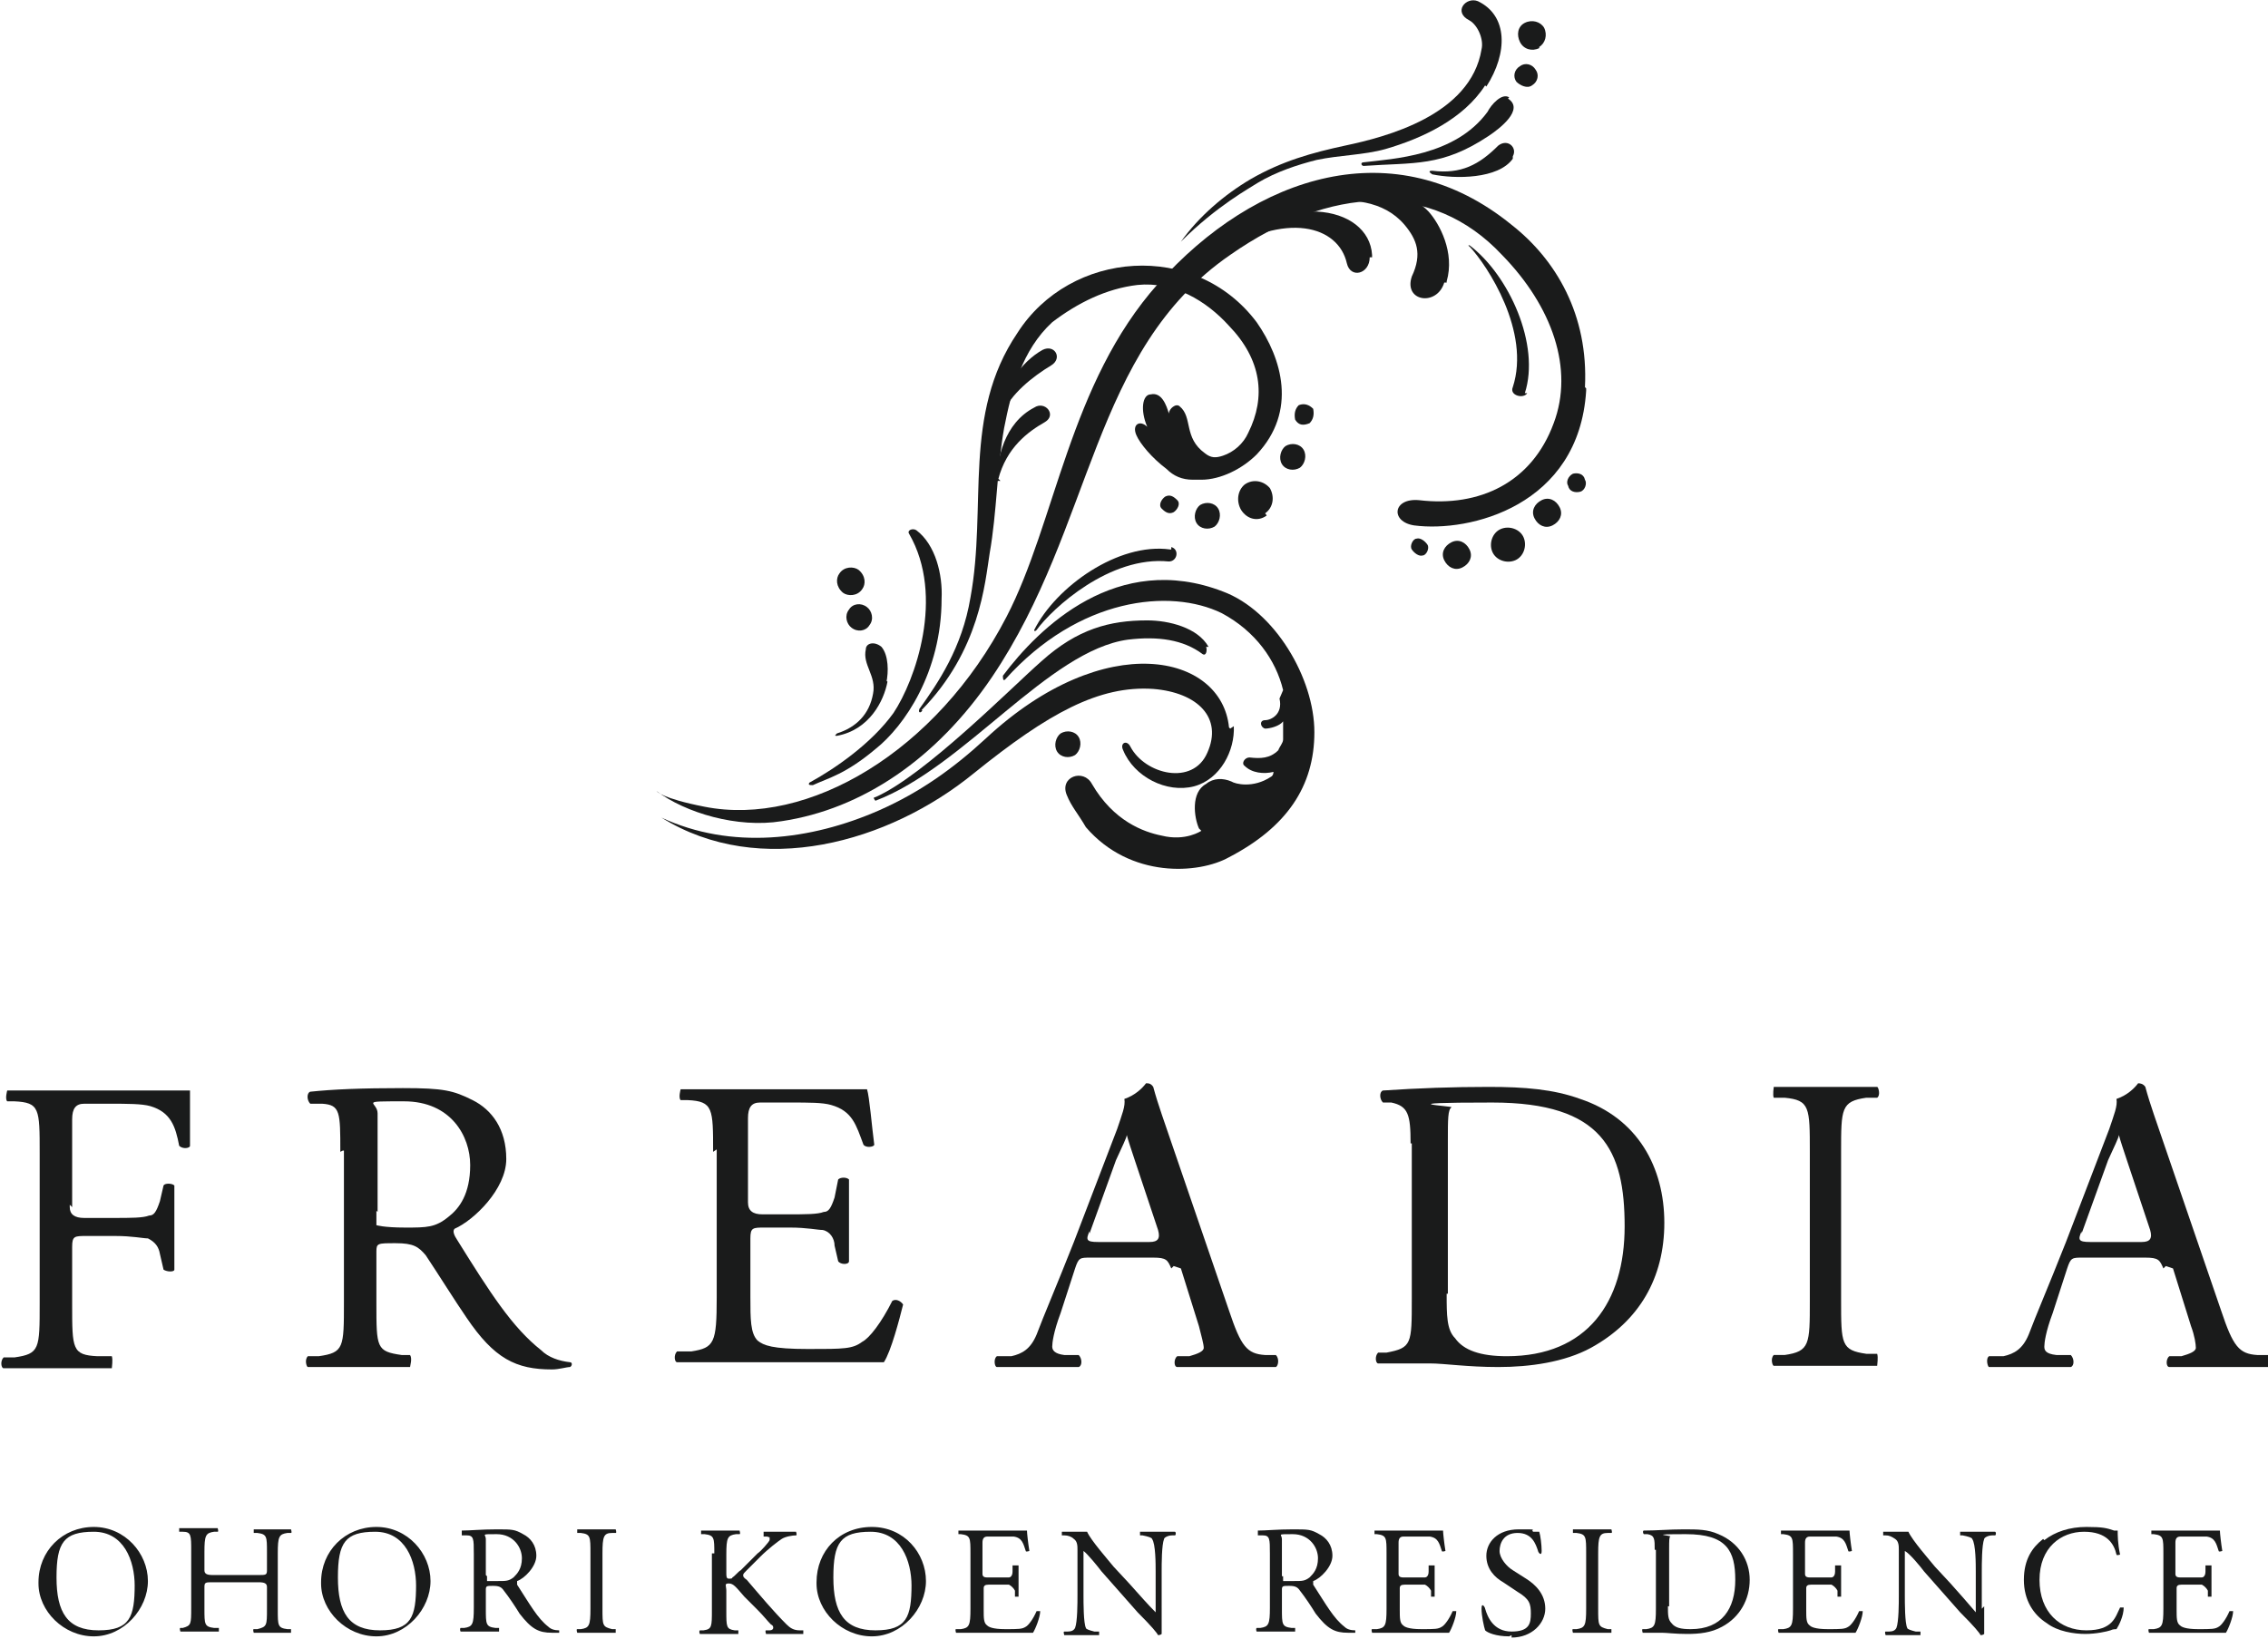 <?xml version="1.0" encoding="UTF-8"?>
<svg id="_レイヤー_2" xmlns="http://www.w3.org/2000/svg" version="1.1" viewBox="0 0 188.6 136.3">
  <!-- Generator: Adobe Illustrator 29.8.2, SVG Export Plug-In . SVG Version: 2.1.1 Build 3)  -->
  <defs>
    <style>
      .st0 {
        fill: #1a1b1b;
      }
    </style>
  </defs>
  <g id="_レイヤー_1-2">
    <g>
      <path class="st0" d="M3.2,131.6c0-2.6,2-4.6,4.6-4.6s4.5,2.2,4.5,4.5-2,4.6-4.5,4.6-4.6-2.1-4.6-4.4ZM11.2,131.9c0-2.1-.9-4.5-3.4-4.5s-3.1.9-3.1,3.8.9,4.4,3.5,4.4,3-1.1,3-3.8h0Z"/>
      <path class="st0" d="M17.7,131.6c-.6,0-.7,0-.7.4v1.8c0,1.3,0,1.5.8,1.6h.4c0,0,0,.3,0,.3h-3.2c0,0-.1-.3,0-.3h.2c.7-.2.7-.3.7-1.7v-4.7c0-1.3,0-1.6-.7-1.6h-.3c0,0,0-.3,0-.3h3.2c0,0,.1.3,0,.3h-.3c-.7.1-.8.3-.8,1.7v1.5c0,.3.2.4.7.4h3.8c.6,0,.7,0,.7-.4v-1.5c0-1.3,0-1.5-.8-1.6h-.3c0,0,0-.3,0-.3h3.1c0,0,.1.3,0,.3h-.3c-.7.1-.8.3-.8,1.7v4.7c0,1.3,0,1.5.8,1.6h.3c0,0,0,.3,0,.3h-3.1c0,0-.1-.3,0-.3h.3c.8-.2.8-.3.8-1.7v-1.8c0-.3-.2-.4-.7-.4h-3.8,0Z"/>
      <path class="st0" d="M26.7,131.6c0-2.6,2-4.6,4.6-4.6s4.5,2.2,4.5,4.5-2,4.6-4.5,4.6-4.6-2.1-4.6-4.4ZM34.6,131.9c0-2.1-.9-4.5-3.4-4.5s-3.1.9-3.1,3.8.9,4.4,3.5,4.4,3-1.1,3-3.8h0Z"/>
      <path class="st0" d="M39.4,129.2c0-1.2,0-1.5-.6-1.5h-.4c0-.1,0-.3,0-.4.7,0,1.6-.1,2.9-.1s1.5,0,2.2.4c.6.3,1.1.9,1.1,1.8s-1,1.9-1.6,2.1v.3c1.1,1.7,1.7,2.8,2.6,3.5.2.2.5.3.9.3,0,0,0,.1,0,.2h-.6c-1.1,0-1.7-.3-2.7-1.6-.3-.5-.9-1.4-1.3-1.9-.2-.3-.4-.4-.9-.4s-.6,0-.6.3v1.6c0,1.3,0,1.5.8,1.6h.3c0,.1,0,.3,0,.3h-3.2c0,0-.1-.2,0-.3h.3c.7-.1.8-.3.8-1.7v-4.7.2c0,0,0,0,0,0ZM40.5,131.1v.4h.9c.7,0,.9,0,1.3-.3.3-.3.7-.7.7-1.6s-.7-2-2.1-2-.9,0-.9.4v3h0Z"/>
      <path class="st0" d="M49.1,129.2c0-1.4,0-1.6-.8-1.7h-.3c0,0,0-.3,0-.3h3.2c0,0,.1.3,0,.3h-.3c-.7,0-.8.3-.8,1.7v4.6c0,1.4,0,1.5.8,1.7h.3c0,0,0,.3,0,.3h-3.2c0,0-.1-.3,0-.3h.3c.7-.1.8-.3.8-1.7v-4.6Z"/>
      <path class="st0" d="M59.4,129.2c0-1.3,0-1.5-.8-1.6h-.3c0,0,0-.3,0-.3h3.2c0,0,.1.3,0,.3h-.3c-.7.1-.8.3-.8,1.7v1.5c0,.3,0,.5.2.5s.3,0,.3-.1c.2-.1.5-.5.7-.6l1.4-1.4c.3-.2.9-.9,1-1.1,0,0,0-.1,0-.2s0,0-.2-.1h-.3c0-.2,0-.3,0-.4h2.7c0,0,.1.3,0,.3-.3,0-.9.1-1.2.3-.3.2-1.1.8-1.8,1.5l-1.1,1.1c-.2.2-.3.3-.3.4s0,.2.3.4c1.2,1.4,2.2,2.6,3.3,3.7.3.3.6.5,1.1.5h.3c0,.1,0,.3,0,.3h-3.1c0,0-.1-.3,0-.3h.3c.2,0,.3-.1.3-.2s0-.2-.2-.3c-.3-.3-.6-.7-1.1-1.2l-1.1-1.1c-.7-.8-.9-1.1-1.3-1.1s-.2.2-.2.6v1.7c0,1.3,0,1.5.7,1.6h.3c0,0,0,.3,0,.3h-3.2c0,0-.1-.2,0-.3h.3c.7-.1.7-.3.7-1.7v-4.7h0,0Z"/>
      <path class="st0" d="M67.9,131.6c0-2.6,1.9-4.6,4.6-4.6s4.5,2.2,4.5,4.5-2,4.6-4.5,4.6-4.6-2.1-4.6-4.4ZM75.8,131.9c0-2.1-.9-4.5-3.4-4.5s-3.1.9-3.1,3.8.9,4.4,3.5,4.4,3-1.1,3-3.8h0Z"/>
      <path class="st0" d="M80.7,129.2c0-1.3,0-1.5-.8-1.6h-.2c0,0,0-.3,0-.3h5.7c0,.2.1,1.1.2,1.7,0,0-.3.1-.3,0-.2-.6-.3-1.1-1-1.2-.3,0-.7,0-1.3,0h-.9c-.3,0-.4.2-.4.5v2.6c0,.2.1.3.4.3h.7c.5,0,.9,0,1.1,0,.1,0,.3-.1.3-.5v-.5c.1,0,.4,0,.5,0v2.6c0,0-.3,0-.3,0v-.5c-.1-.2-.3-.4-.5-.5h-1.7c-.3,0-.4.1-.4.3v1.8c0,.7,0,1.1.3,1.3.1.1.4.3,1.5.3s1.4,0,1.7-.2c.2-.1.6-.6.9-1.3,0,0,.3,0,.3,0,0,.5-.4,1.5-.6,1.8h-6.4c0,0-.1-.3,0-.3h.4c.7-.1.8-.3.8-1.7v-4.7h0Z"/>
      <path class="st0" d="M96.6,133.6v2.3c0,0-.1.1-.3.1-.1-.2-.5-.7-1.7-1.9l-3-3.4c-.3-.4-1.2-1.5-1.5-1.7v3.7c0,.6,0,2.3.2,2.7,0,.1.3.2.7.3h.4c0,.1,0,.3,0,.3h-2.9c0,0-.1-.3,0-.3h.3c.3,0,.5-.1.6-.3.2-.5.2-2.1.2-2.7v-3.8c0-.3,0-.7-.3-.9-.2-.2-.5-.3-.8-.3h-.2c0-.1,0-.3,0-.3h2.1c.3.7,1.8,2.4,2.2,2.9l1.3,1.4c.9,1,1.5,1.7,2.2,2.4v-3.4c0-.6,0-2.3-.3-2.7,0-.1-.3-.2-.8-.3h-.2c0-.1,0-.3,0-.3h2.9c.1,0,.1.3,0,.3h-.2c-.4,0-.7.2-.7.3-.2.5-.2,2.1-.2,2.7v3.1h0Z"/>
      <path class="st0" d="M105.6,129.2c0-1.2,0-1.5-.6-1.5h-.4c0-.1,0-.3,0-.4.7,0,1.6-.1,2.9-.1s1.5,0,2.2.4c.6.3,1.1.9,1.1,1.8s-1,1.9-1.6,2.1v.3c1.1,1.7,1.7,2.8,2.6,3.5.2.2.5.3.9.3,0,0,0,.1,0,.2h-.6c-1.1,0-1.7-.3-2.7-1.6-.3-.5-.9-1.4-1.3-1.9-.2-.3-.4-.4-.9-.4s-.6,0-.6.3v1.6c0,1.3,0,1.5.8,1.6h.3c0,.1,0,.3,0,.3h-3.2c0,0-.1-.2,0-.3h.3c.7-.1.8-.3.8-1.7v-4.7.2c0,0,0,0,0,0ZM106.7,131.1v.4h.9c.7,0,.9,0,1.3-.3.3-.3.7-.7.7-1.6s-.7-2-2.1-2-.9,0-.9.4v3h0c0,.1,0,.1,0,.1Z"/>
      <path class="st0" d="M115.3,129.2c0-1.3,0-1.5-.8-1.6h-.2c0,0,0-.3,0-.3h5.7c0,.2.1,1.1.2,1.7,0,0-.3.1-.3,0-.2-.6-.3-1.1-1-1.2-.3,0-.7,0-1.3,0h-.9c-.3,0-.4.2-.4.5v2.6c0,.2.1.3.4.3h.7c.5,0,.9,0,1.1,0,.1,0,.3-.1.3-.5v-.5c.1,0,.4,0,.5,0v2.6c0,0-.3,0-.3,0v-.5c-.1-.2-.3-.4-.5-.5h-1.7c-.3,0-.4.1-.4.3v1.8c0,.7,0,1.1.3,1.3.1.1.4.3,1.5.3s1.4,0,1.7-.2c.2-.1.6-.6.9-1.3,0,0,.3,0,.3,0,0,.5-.4,1.5-.6,1.8h-6.4c0,0-.1-.3,0-.3h.4c.7-.1.8-.3.8-1.7v-4.7h0Z"/>
      <path class="st0" d="M125.5,136.1c-1.1,0-1.8-.3-2-.5-.1-.3-.3-1.2-.3-1.8s.3-.1.3,0c.2.7.7,1.9,2.2,1.9s1.6-.7,1.6-1.5-.1-1.2-1.1-1.8l-1.2-.8c-.7-.4-1.4-1.1-1.4-2.2s.9-2.2,2.7-2.2.9,0,1.2.2c.2,0,.3,0,.5,0,.1.3.2,1.1.2,1.6s-.3.1-.3,0c-.2-.6-.5-1.5-1.7-1.5s-1.5.9-1.5,1.5.6,1.3,1.1,1.6l1.1.7c.8.5,1.6,1.3,1.6,2.5s-1.1,2.4-2.8,2.4v-.2c0,0,0,0,0,0Z"/>
      <path class="st0" d="M131.9,129.2c0-1.4,0-1.6-.8-1.7h-.3c0,0,0-.3,0-.3h3.2c0,0,.1.3,0,.3h-.3c-.7,0-.8.3-.8,1.7v4.6c0,1.4,0,1.5.8,1.7h.3c0,0,0,.3,0,.3h-3.2c0,0-.1-.3,0-.3h.3c.7-.1.8-.3.8-1.7v-4.6Z"/>
      <path class="st0" d="M137.6,128.9c0-.9,0-1.2-.6-1.3h-.3c-.1-.1-.1-.3,0-.3,1.1,0,2.1-.1,3.3-.1s2,0,2.9.4c1.7.7,2.6,2.2,2.6,3.8s-.8,3.1-2.3,3.9c-.9.5-1.9.6-2.9.6s-1.7-.1-2.1-.1h-1.6c0,0-.1-.3,0-.3h.3c.7-.1.8-.3.8-1.7v-5h0c0,.1,0,.1,0,.1ZM138.7,133.6c0,.7,0,1.1.3,1.4.3.4.8.5,1.6.5,2.6,0,3.7-1.7,3.7-4.1s-.7-3.8-4.1-3.8-1.2.1-1.3.2c-.1,0-.1.4-.1,1v4.8h0q0,0,0,0Z"/>
      <path class="st0" d="M149.1,129.2c0-1.3,0-1.5-.8-1.6h-.2c0,0,0-.3,0-.3h5.7c0,.2.1,1.1.2,1.7,0,0-.3.1-.3,0-.2-.6-.3-1.1-1-1.2-.3,0-.7,0-1.3,0h-.9c-.3,0-.4.2-.4.5v2.6c0,.2.1.3.4.3h.7c.5,0,.9,0,1.1,0,.1,0,.3-.1.3-.5v-.5c.1,0,.4,0,.5,0v2.6c0,0-.3,0-.3,0v-.5c-.1-.2-.3-.4-.5-.5h-1.7c-.3,0-.4.1-.4.3v1.8c0,.7,0,1.1.3,1.3.1.1.4.3,1.5.3s1.4,0,1.7-.2c.2-.1.6-.6.9-1.3,0,0,.3,0,.3,0,0,.5-.4,1.5-.6,1.8h-6.4c0,0-.1-.3,0-.3h.4c.7-.1.8-.3.8-1.7v-4.7h0Z"/>
      <path class="st0" d="M165,133.6v2.3c0,0-.1.1-.3.1-.1-.2-.5-.7-1.7-1.9l-3-3.4c-.3-.4-1.2-1.5-1.6-1.7v3.7c0,.6,0,2.3.2,2.7,0,.1.3.2.7.3h.4c0,.1,0,.3,0,.3h-2.9c0,0-.1-.3,0-.3h.3c.3,0,.5-.1.6-.3.2-.5.2-2.1.2-2.7v-3.8c0-.3,0-.7-.3-.9s-.5-.3-.8-.3h-.2c0-.1,0-.3,0-.3h2.1c.3.7,1.8,2.4,2.2,2.9l1.3,1.4c.9,1,1.5,1.7,2.1,2.4v-3.4c0-.6,0-2.3-.3-2.7,0-.1-.3-.2-.8-.3h-.2c0-.1,0-.3,0-.3h2.9c.1,0,.1.3,0,.3h-.2c-.4,0-.7.2-.7.3-.2.5-.2,2.1-.2,2.7v3.1h0Z"/>
      <path class="st0" d="M170,128.1c.9-.7,2.1-1.1,3.5-1.1s1.7.1,2.3.3h.3c0,.3,0,1.1.2,2,0,0-.3.1-.3,0-.2-.9-.8-1.9-2.7-1.9s-3.7,1.3-3.7,4,1.7,4.2,3.9,4.2,2.4-1.1,2.8-1.9h.3c0,.7-.4,1.5-.6,1.8-.1,0-.3,0-.5.1-.3.1-1.2.3-2.1.3s-2.3-.2-3.2-.9c-1.1-.7-1.9-1.9-1.9-3.6s.7-2.7,1.6-3.4h0,0Z"/>
      <path class="st0" d="M179.9,129.2c0-1.3,0-1.5-.8-1.6h-.2c0,0,0-.3,0-.3h5.7c0,.2.1,1.1.2,1.7,0,0-.3.1-.3,0-.2-.6-.3-1.1-1-1.2-.3,0-.7,0-1.3,0h-.9c-.3,0-.4.2-.4.5v2.6c0,.2.1.3.4.3h.7c.5,0,.9,0,1.1,0,.1,0,.3-.1.3-.5v-.5c.1,0,.4,0,.5,0v2.6c0,0-.3,0-.3,0v-.5c-.1-.2-.3-.4-.5-.5h-1.7c-.3,0-.4.1-.4.3v1.8c0,.7,0,1.1.3,1.3.1.1.4.3,1.5.3s1.4,0,1.7-.2c.2-.1.6-.6.9-1.3,0,0,.3,0,.3,0,0,.5-.4,1.5-.6,1.8h-6.4c0,0-.1-.3,0-.3h.4c.7-.1.8-.3.8-1.7v-4.7h0Z"/>
      <path class="st0" d="M5.8,100.4c0,.6.4.9,1.2.9h2.4c1.5,0,2.5,0,3-.2.4,0,.6-.3.9-1.2l.3-1.3c.1-.2.7-.2.9,0v7c0,.2-.6.2-.9,0l-.3-1.3c-.1-.6-.4-1-1-1.3-.4,0-1.3-.2-2.7-.2h-2.4c-1,0-1.2,0-1.2.9v4.8c0,3.7,0,4.2,2.1,4.3h1.2c.1.3,0,.9,0,1H.3c-.2,0-.3-.6,0-.9h.9c2.1-.3,2.1-.7,2.1-4.5v-12.5c0-3.7,0-4.2-2.1-4.3h-.6c-.2-.2,0-.9,0-.9h15.2v4.6c0,.2-.6.3-.9,0-.3-1.6-.7-2.8-2.4-3.3-.7-.2-1.9-.2-3.4-.2h-2.1c-.7,0-1,.4-1,1.3v7.3l-.2-.2h0Z"/>
      <path class="st0" d="M28.3,95.8c0-3.3,0-3.9-1.5-4h-1c-.3-.3-.3-.9,0-1,1.9-.2,4.3-.3,7.7-.3s4.2.2,5.8,1,2.8,2.4,2.8,4.9-2.7,5.1-4.3,5.8c-.2.2,0,.6.2.9,2.8,4.5,4.6,7.3,7,9.2.6.6,1.5.9,2.4,1,.2,0,.2.3,0,.4-.3,0-.9.2-1.5.2-3,0-4.8-.9-7.1-4.3-.9-1.3-2.4-3.7-3.4-5.2-.6-.7-1-1-2.5-1s-1.6,0-1.6.7v4.3c0,3.7,0,4,2.1,4.3h.7c.2.3,0,.9,0,1h-8.5c-.1,0-.3-.6,0-.9h.9c2.1-.3,2.1-.7,2.1-4.5v-12.6c-.1,0-.1,0-.1,0ZM31.3,100.7v1.2s.6.2,2.4.2,2.5,0,3.6-.9c.9-.7,1.8-1.9,1.8-4.3s-1.6-5.3-5.5-5.3-2.2,0-2.2,1v8.2h0Z"/>
      <path class="st0" d="M59.3,95.8c0-3.6,0-4.2-2.1-4.3h-.6c-.2-.2,0-.9,0-.9h15.5c.2.6.4,3.1.6,4.6,0,.2-.7.3-.9,0-.6-1.6-.9-2.8-2.7-3.3-.7-.2-1.8-.2-3.4-.2h-2.5c-.7,0-1,.4-1,1.3v7c0,.7.4,1,1.2,1h2.1c1.5,0,2.5,0,3-.2.4,0,.6-.3.9-1.2l.3-1.5c.2-.2.7-.2.9,0v6.8c0,.3-.7.3-.9,0l-.3-1.3c0-.6-.4-1.2-1-1.3-.4,0-1.3-.2-2.7-.2h-2.1c-1,0-1.2,0-1.2.9v4.9c0,1.8,0,3,.6,3.6.5.4,1.2.7,4.2.7s3.7,0,4.5-.6c.6-.3,1.6-1.6,2.5-3.4.3-.2.7,0,.9.3-.3,1.2-1,3.9-1.6,4.8h-17.2c-.2,0-.3-.6,0-.9h1.2c1.9-.3,2.1-.7,2.1-4.5v-12.5.2h0Z"/>
      <path class="st0" d="M97.4,105.5c-.3-.7-.4-.9-1.5-.9h-5.2c-.9,0-1,0-1.3.9l-1.2,3.7c-.6,1.6-.7,2.5-.7,2.8s.2.6,1,.7h1.2c.3.3.3.9,0,1h-6.8c-.2,0-.3-.7,0-.9h1.2c.9-.2,1.6-.6,2.1-1.8.6-1.6,1.6-3.9,3.1-7.7l3.6-9.4c.4-1.2.7-1.9.6-2.5.9-.3,1.5-.9,1.8-1.3.2,0,.4,0,.6.3.4,1.5,1,3.1,1.5,4.6l4.8,14c1,3,1.5,3.6,3,3.7h.9c.3.3.2.9,0,1h-8.2c-.3,0-.3-.7,0-.9h1c.7-.2,1.2-.4,1.2-.7s-.2-1-.4-1.8l-1.5-4.8-.6-.2h0ZM90.6,102.4c-.3.7-.3.9.7.9h4.3c.7,0,.9-.3.7-1l-1.9-5.7c-.3-.9-.6-1.8-.7-2.2,0,.2-.4,1-.9,2.1l-2.2,6.1s0-.2,0-.1Z"/>
      <path class="st0" d="M117.3,95.1c0-2.4-.2-3.1-1.6-3.4h-.7c-.3-.3-.3-.9,0-1,3-.2,5.8-.3,8.8-.3s5.4.2,7.6,1c4.8,1.6,7,5.7,7,10.3s-2.1,8.2-6.1,10.4c-2.2,1.2-5.1,1.6-7.7,1.6s-4.5-.3-5.7-.3h-4.3c-.2,0-.3-.6,0-.9h.7c2.1-.4,2.1-.7,2.1-4.5v-13.2.3h0ZM120.3,107.6c0,1.8,0,3,.7,3.7.7,1,2.1,1.5,4.3,1.5,6.7,0,9.8-4.5,9.8-10.8s-1.8-10.3-11-10.3-3.1.3-3.4.4c-.3.2-.3,1-.3,2.7v12.8h-.2,0Z"/>
      <path class="st0" d="M150.5,95.8c0-3.7,0-4.3-2.1-4.5h-.9c-.1-.2,0-.9,0-.9h8.6c.1,0,.3.7,0,.9h-.9c-2.1.3-2.1.9-2.1,4.5v12.3c0,3.7,0,4.2,2.1,4.5h.9c.1.3,0,.9,0,1h-8.6c-.1,0-.3-.6,0-.9h.9c2.1-.3,2.1-.9,2.1-4.5v-12.5Z"/>
      <path class="st0" d="M179.9,105.5c-.3-.7-.4-.9-1.5-.9h-5.2c-.9,0-1,0-1.3.9l-1.2,3.7c-.6,1.6-.7,2.5-.7,2.8s.1.6,1,.7h1.2c.3.3.3.9,0,1h-6.8c-.1,0-.3-.7,0-.9h1.2c.9-.2,1.6-.6,2.1-1.8.6-1.6,1.6-3.9,3.1-7.7l3.6-9.4c.4-1.2.7-1.9.6-2.5.9-.3,1.5-.9,1.8-1.3.1,0,.4,0,.6.3.4,1.5,1,3.1,1.5,4.6l4.8,14c1,3,1.5,3.6,3,3.7h.9c.3.3.1.9,0,1h-8.2c-.3,0-.3-.7,0-.9h1c.7-.2,1.2-.4,1.2-.7s-.1-1-.4-1.8l-1.5-4.8-.6-.2h0ZM173.1,102.4c-.3.7-.3.9.7.9h4.3c.7,0,.9-.3.7-1l-1.9-5.7c-.3-.9-.6-1.8-.7-2.2,0,.2-.4,1-.9,2.1l-2.2,6.1v-.2h0Z"/>
      <path class="st0" d="M127.4,7.1c-.4.3-1,0-1.3-.3-.3-.4-.2-1,.3-1.3.4-.3,1-.2,1.3.3.3.4.2,1-.3,1.3Z"/>
      <path class="st0" d="M128,4c-.6.3-1.3.1-1.6-.5-.3-.6-.2-1.3.4-1.6.6-.3,1.3-.1,1.6.4.3.6.1,1.3-.4,1.6Z"/>
      <path class="st0" d="M72.3,52c-.3.5-1,.6-1.5.2-.4-.3-.6-1-.2-1.5.3-.5,1-.6,1.5-.2.4.3.6,1,.2,1.5Z"/>
      <path class="st0" d="M71.7,49c-.4.6-1.2.6-1.6.3-.6-.5-.6-1.2-.3-1.6.4-.6,1.2-.6,1.6-.3.6.5.6,1.2.3,1.6Z"/>
      <path class="st0" d="M73.8,56.7c-.3,1.6-1.5,4-4.2,4.5-.2,0-.2,0,0-.2,1.6-.5,2.7-1.6,3-3.3.3-1.5-.9-2.4-.6-3.7,0-.5.7-.7,1.3-.2.6.7.6,2.1.4,3v-.2h0Z"/>
      <path class="st0" d="M76.6,59.1c4.9-5,5.3-10.6,5.7-13.1.6-3.4.6-7,1.2-10.4.6-3.1,1.5-6.5,4-8.8,2.1-1.6,4.5-2.8,7.1-3.1,3-.3,5.7,1.3,7.6,3.4,2.7,2.8,3.1,5.9,1.6,8.9-.4.9-1.2,1.6-2.1,1.9-.6.2-1,.2-1.5-.2-1.8-1.3-1-3-2.1-3.9-.3-.3-.9.2-.9.6-.2-.7-.6-1.8-1.5-1.6-.7,0-.9,1.3-.3,2.7-.6-.6-1.3-.2-.9.7.3.7,1.3,1.9,2.5,2.8.6.6,1.3.9,2.2.9h.7c1.6,0,3.4-.9,4.6-2.1,3.4-3.6,2.1-8,0-11-5.1-6.8-15.5-6-19.9.9-4.6,6.8-2.5,14.4-3.9,22-.7,4.2-2.7,7.1-4.2,9.2-.2.3,0,.5.2.2l-.3-.2h0Z"/>
      <path class="st0" d="M102.2,60.5c-.6-6.1-10.3-8.3-20.2.9-2.7,2.5-5.5,4.5-8.9,6-5.7,2.5-12.3,3.3-18.1.6,8.2,5.1,18.9,2.1,26-3.7,6.2-5,10.4-7.3,14.9-7,3.7.3,5.8,2.4,4.5,5.3-1.2,2.8-5.2,1.8-6.4-.5-.3-.6-.9-.3-.6.3.9,2.2,3.6,3.6,5.9,3,2.2-.6,3.4-3,3.3-5l-.3.2h0Z"/>
      <path class="st0" d="M100.5,53.8c-.9-1.6-3.3-2.2-5.1-2.2-3.1,0-5.8.7-8.8,3.4-2.4,2.1-9.7,9.5-13.8,11.3-.3,0,0,.3,0,.3,7.4-2.8,14.4-12.5,21-13.4,2.5-.3,4.6,0,6.2,1.2.3.2.4-.3.3-.6h.2Z"/>
      <path class="st0" d="M75.6,44.4c-.2-.3.3-.5.6-.3,1.6,1.2,2.2,3.7,2.1,5.7,0,6.1-3.1,10.6-5.5,12.5-2.5,2.1-3.9,2.4-5.2,3-.3,0-.4,0-.3-.2,2.2-1.2,5.2-3.3,7-5.8,1.8-2.7,4.3-9.7,1.3-14.9h0Z"/>
      <path class="st0" d="M99.9,69.1s-1.3.9-3.3.4c-1.5-.3-4-1.2-5.8-4.3-.7-1.3-2.7-.6-2.1.9.4,1,.9,1.5,1.6,2.7,3.7,4.3,9.4,3.9,11.9,2.5,4.8-2.5,7.1-5.9,7.1-10.4s-3.3-10.1-7.6-11.7c-8.8-3.4-15.3,3-18.3,7,0,.2,0,.5.2.3,6.1-6.8,13.7-7.6,18-5.5,2.8,1.5,4.5,3.9,5.1,6.4l-.3.7c.3,1.3-.7,1.8-1.2,1.8s-.4.6,0,.7c.4,0,1.2-.2,1.5-.6v1.5c0,.3-.3.6-.4.9-.7.7-1.5.7-2.4.6-.4,0-.7.5-.4.7.6.6,1.6.7,2.4.5,0,0,0,.3-.2.4-1.5,1-3,.6-3.3.4-.7-.3-1.5-.3-2.1.2-1.3.7-1,2.8-.6,3.7"/>
      <path class="st0" d="M120.3,23.4c.7-2.4-.6-4.8-1.5-5.8-2.1-2.2-6.4-2.7-9.1-1.5-.3,0-.2.5,0,.5,2.7,0,5.3,0,7.1,2.1,1,1.2,1.5,2.4.6,4.3-.7,2.1,2.1,2.5,2.7.5,0,0,.2,0,.2,0Z"/>
      <path class="st0" d="M83.4,34.4c.6-1.6,2.5-3.1,4-4,1-.6.3-1.8-.7-1.3-1.8,1-3.4,3.3-3.3,5.2,0,0,0,.2,0,.2Z"/>
      <path class="st0" d="M83,39.9c.7-2.7,2.5-4,3.9-4.8,1-.6,0-1.8-.9-1.2-2.5,1.3-3.1,4.3-3.1,6.1h.3l-.2-.2h0Z"/>
      <path class="st0" d="M97.3,45.7c-4.3-.6-9.5,3.1-11.3,6.7,0,0,0,.2.2,0,1.3-1.8,6.1-6.2,11-5.7.7,0,.9-1,.2-1.2v.2Z"/>
      <path class="st0" d="M126.8,32.7c1.3-4-1.3-9.8-4.6-12.3,0,0-.2,0,0,.1,1.5,1.6,5.1,7.1,3.6,11.7-.3.7.9,1,1.2.5h-.2Z"/>
      <path class="st0" d="M114.1,21.6c.2-4.3-6.8-6.1-13.1-.5,0,0,0,.3.2.1,5.8-3.7,10.1-2.4,10.8.7.3,1.3,1.9.9,1.9-.5h.2Z"/>
      <path class="st0" d="M97.9,41.6c-.3-.3-.6-.5-1-.3-.3.2-.6.7-.3,1,.3.3.6.5,1,.3.3-.2.6-.7.3-1Z"/>
      <path class="st0" d="M101.3,42.3c-.3-.5-1-.6-1.5-.3-.4.3-.6,1-.3,1.5.3.5,1,.6,1.5.3.4-.3.6-1,.3-1.5Z"/>
      <path class="st0" d="M89.7,61.3c-.3-.5-1-.6-1.5-.3-.4.3-.6,1-.3,1.5.3.5,1,.6,1.5.3.4-.3.6-1,.3-1.5Z"/>
      <path class="st0" d="M108.4,37.4c-.3-.5-1-.6-1.5-.3-.4.3-.6,1-.3,1.5.3.5,1,.6,1.5.3.4-.3.6-1,.3-1.5Z"/>
      <path class="st0" d="M109.2,34c-.3-.3-.7-.5-1.2-.3-.3.3-.4.7-.3,1.2.3.5.7.5,1.2.3.3-.3.4-.7.3-1.2Z"/>
      <path class="st0" d="M123.6,7.2c1.8-2.8,1.8-5.9-.7-7.1-1-.4-2.1.9-.7,1.6.7.4,1.2,1.6,1,2.4-.9,5.5-8,7.3-11.3,8-2.8.6-5.3,1.3-7.9,2.8-2.2,1.3-4.3,3.1-5.8,5.2,3-3,5.8-4.5,6.4-4.9,1.5-.9,3.3-1.5,4.9-1.9,1.9-.4,3.9-.4,5.7-.9,3.1-.9,6.5-2.5,8.3-5.3l.2.2h0Z"/>
      <path class="st0" d="M125.5,8.1c-.6-.4-1.5.6-1.8,1.2-2.7,3.7-7.9,3.9-10.3,4.2-.3,0-.2.3,0,.3,4.2-.3,6.5.1,10.4-2.5.9-.6,3-2.2,1.6-3.1h0Z"/>
      <path class="st0" d="M125.8,13c.4-.7-.4-1.5-1.2-.9-1.6,1.6-3.1,2.4-5.5,2.1-.3,0-.3.1,0,.3,1.9.4,5.5.4,6.7-1.3h0Z"/>
      <path class="st0" d="M105.3,42.9c-.7.5-1.6.3-2.1-.5-.4-.7-.3-1.6.3-2.1.7-.5,1.6-.3,2.1.3.4.7.3,1.6-.4,2.1,0,0,.2.2.1.2Z"/>
      <path class="st0" d="M118.7,45.3c-.2-.3-.6-.6-.9-.5-.3,0-.6.6-.4.9.2.3.6.6.9.5.3,0,.6-.6.4-.9Z"/>
      <path class="st0" d="M122.2,45.7c-.3-.6-.9-.9-1.5-.6-.6.3-.9.9-.6,1.5.3.6.9.9,1.5.6.6-.3.9-.9.6-1.5Z"/>
      <path class="st0" d="M129.7,42.2c-.3-.6-.9-.9-1.5-.6-.6.3-.9.9-.6,1.5.3.6.9.9,1.5.6.6-.3.9-.9.6-1.5Z"/>
      <path class="st0" d="M131.8,39.9c-.1-.5-.6-.6-1-.5-.4.2-.6.7-.4,1,.1.5.6.6,1,.5s.6-.7.4-1Z"/>
      <path class="st0" d="M126,46.6c-.7.3-1.6,0-1.9-.7-.3-.7,0-1.6.7-1.9.7-.3,1.6,0,1.9.7.3.7,0,1.6-.7,1.9Z"/>
      <path class="st0" d="M131.8,32.2c.3-6-2.4-10.6-6.1-13.5-9.7-7.9-21.3-4.2-29.4,4.9-7.4,8.3-8.5,19.8-12.6,27.7-5.8,11.2-16.5,17.5-25.1,15.8-3.6-.7-4-1.3-4-1.3,2.4,1.8,6.7,3.1,10.4,2.5,6.7-1,12.9-5.2,17.5-12,8.5-12.6,8.2-27.1,19.8-35.1,8.3-5.8,16.8-6.2,22.6,0,4.2,4.3,6,9.5,4.3,14-1.8,4.9-6.1,7-11.2,6.4-2.2-.2-2.4,1.8-.4,2.1,4.6.6,13.7-1.6,14.3-11.2v-.2h0Z"/>
    </g>
  </g>
</svg>